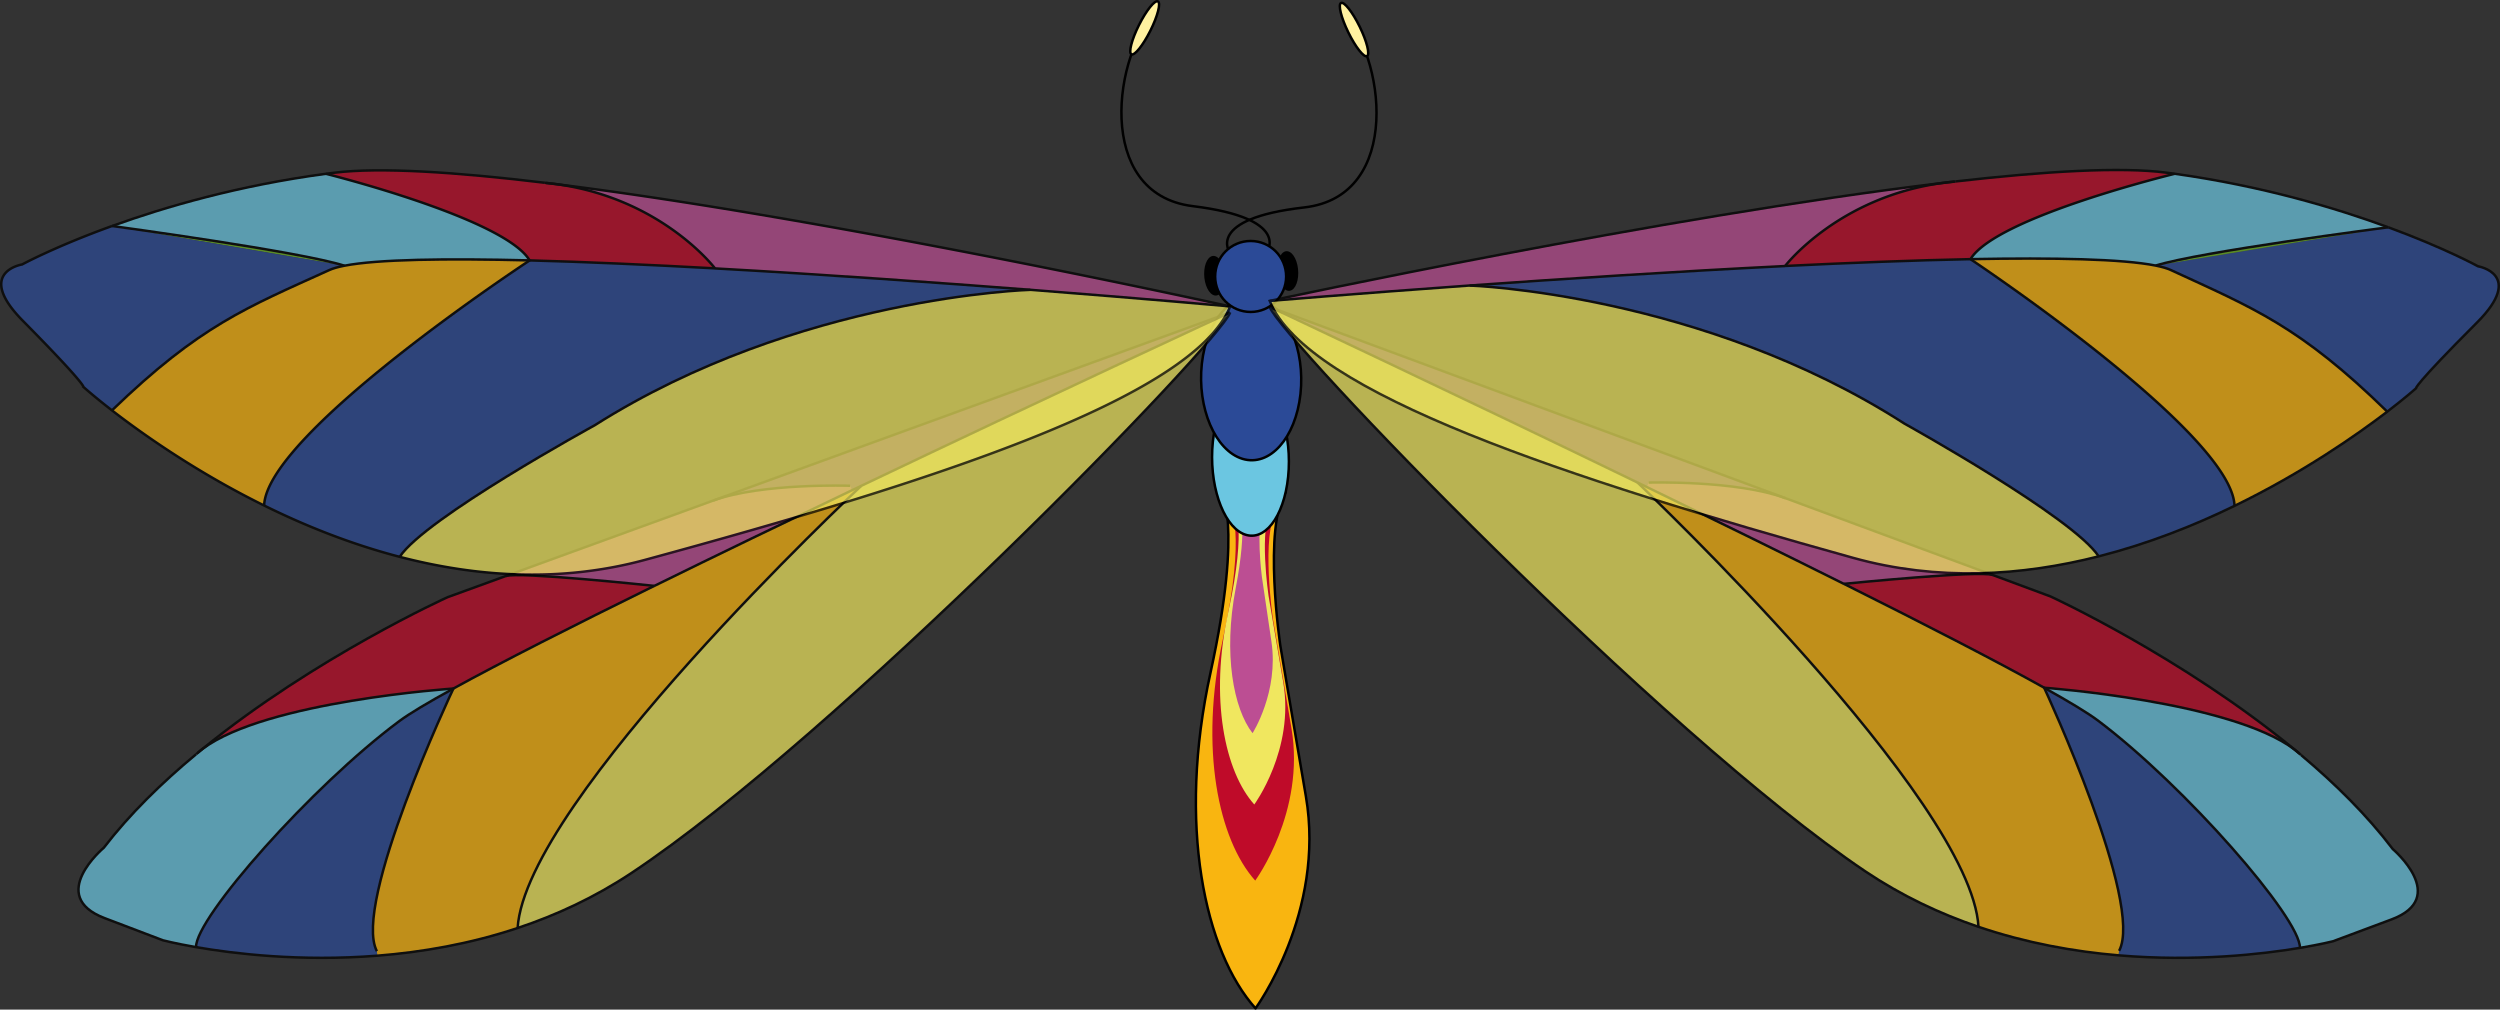 <svg xmlns="http://www.w3.org/2000/svg" viewBox="0 0 790.174 319.106"><rect x="0" y="0" width="790.174" height="319.106" fill="#333333" stroke="none"/><g transform="translate(-6.799 -5.991)"><path d="M392.53 160.46s7.409 10.123-3.135 58.168c-10.558 48.043-1.812 88.167 14.232 106.08 0 0 22.217-30.261 15.92-67.053-5.219-30.549-8.07-47.576-8.07-47.576s-5.627-37.771 1.822-48.735" stroke="#000" stroke-width=".791" fill="#f9b510"/><path d="M395.56 166.26s5.324 7.276-2.254 41.811c-7.588 34.534-1.304 63.376 10.229 76.248 0 0 15.967-21.75 11.446-48.197-3.754-21.957-5.807-34.197-5.807-34.197s-4.039-27.149 1.314-35.03" fill="#bf0b29"/><path d="M396.86 165.82s4.261 5.82-1.804 33.449c-6.07 27.625-1.041 50.701 8.185 60.999 0 0 12.776-17.401 9.157-38.558-3.002-17.567-4.645-27.358-4.645-27.358s-3.234-21.719 1.049-28.024" fill="#f0e75f"/><path d="M398.53 166.89s2.779 4.366-1.176 25.087c-3.959 20.719-.68 38.025 5.337 45.75 0 0 8.333-13.053 5.972-28.92-1.957-13.174-3.025-20.519-3.025-20.519s-2.113-16.289.682-21.018" fill="#bc4e93"/><g stroke="#000" stroke-width=".791"><path d="M407.17 85.745s8.08-10.722-23.375-14.601c-31.46-3.882-24.77-48.953-11.34-61.668" fill="none"/><ellipse rx="2.011" transform="rotate(-153.406 368.605 14.79)" ry="9.347" cy="14.778" cx="368.61" fill="#fff1a0"/><path d="M395.54 85.933s-7.977-10.799 23.51-14.381c31.488-3.587 25.225-48.718 11.914-61.561" fill="none"/><path d="M436.57 14.449c2.266 4.637 3.299 8.792 2.293 9.281-.994.487-3.641-2.878-5.908-7.517-2.268-4.636-3.297-8.794-2.297-9.281 1-.485 3.643 2.879 5.912 7.517z" fill="#fff1a0"/></g><path d="M393.99 93.726c.002 3.451-1.439 5.978-3.259 5.659-1.827-.333-3.317-3.385-3.336-6.82-.021-3.45 1.435-5.974 3.262-5.664 1.811.329 3.309 3.391 3.333 6.825zM417.14 92.235c.02 3.441-1.424 5.986-3.254 5.655-1.82-.327-3.307-3.379-3.332-6.828-.037-3.443 1.434-5.967 3.238-5.656 1.848.331 3.328 3.379 3.348 6.829z"/><path d="M414.12 154.29c-.662 13.234-6.617 22.555-13.286 20.811-6.667-1.722-11.538-13.844-10.873-27.073.662-13.224 6.608-22.556 13.281-20.824 6.665 1.735 11.54 13.86 10.878 27.086z" stroke="#000" stroke-width=".791" fill="#6bc6e1"/><path d="M417.84 130.51c-1.527 13.952-9.738 23.123-18.339 20.505-8.604-2.635-14.361-16.086-12.836-30.036 1.507-13.955 9.726-23.129 18.328-20.494 8.611 2.629 14.361 16.074 12.847 30.025z" stroke="#000" stroke-width=".791" fill="#2b4a97"/><circle cy="93.374" cx="402.09" r="11.216" stroke="#000" stroke-width=".791" fill="#2b4a97"/><g opacity=".71"><path d="M395.56 104.75c.047 0 .063-.016.063-.016-3.498 9.781-124.42 134.18-189.32 177.23-11.585 7.676-23.741 13.295-35.896 17.331 2.533-40.313 106.99-138.22 108.62-139.75l.016-.016c59.368-28.33 114.4-53.78 116.52-54.777z" fill="#f0e75f"/><path d="M232.19 164.22l163.37-59.463c-2.121.997-57.152 26.447-116.52 54.778l-.016.016c-.966.443-1.915.902-2.881 1.361l-.665-1.377c.001 0-27.759-.966-43.286 4.685z" fill="#652381"/><path d="M276.15 160.91c.966-.459 1.915-.918 2.881-1.361-1.63 1.536-106.09 99.442-108.62 139.75-15.146 5.049-30.309 7.645-44.363 8.752l-.126-1.425c-7.866-14.972 23.741-82.063 24.184-82.997v-.016c15.21-8.356 37.922-19.863 63.499-32.445h.016c19.845-9.766 41.402-20.165 62.531-30.262z" fill="#f9b510"/><path d="M275.48 159.53l.665 1.377c-21.129 10.098-42.686 20.496-62.533 30.262h-.016c-.997-.111-42.971-4.559-47.006-3.086l65.604-23.867c15.526-5.652 43.286-4.686 43.286-4.686z" fill="#bc4e93"/><path d="M166.59 188.08c4.036-1.472 46.009 2.976 47.006 3.086-25.577 12.583-48.289 24.089-63.499 32.445 0 0-59.051 3.941-79.278 19.072 35.674-29.059 77.458-47.94 77.458-47.94l18.313-6.663z" fill="#bf0b29"/><path d="M150.1 223.62v.016c-7.977 4.368-13.88 7.897-17.062 10.256-27.697 20.575-64.464 62.201-64.274 71.46-6.632-1.156-10.446-2.153-10.446-2.153l-18.439-7.011c-18.454-7.012-.269-22.253-.269-22.253 8.151-10.62 18.328-20.544 29.154-29.534.174-.158.333-.316.522-.443.507-.427 1.029-.839 1.536-1.266C91.049 227.561 150.1 223.62 150.1 223.62z" fill="#6bc6e1"/><path d="M133.04 233.89c3.181-2.358 9.085-5.888 17.062-10.256-.443.934-32.05 68.025-24.184 82.997l.126 1.425c-24.342 1.915-45.36-.633-57.278-2.706-.19-9.259 36.577-50.885 64.274-71.46z" fill="#2b4a97"/><g stroke="#000" stroke-width=".791" fill="none"><path d="M68.763 244.4c-10.826 8.99-21.003 18.914-29.154 29.534 0 0-18.185 15.241.269 22.253l18.439 7.011s3.814.997 10.446 2.153c11.918 2.073 32.936 4.621 57.278 2.706 14.055-1.107 29.217-3.703 44.363-8.752 12.155-4.036 24.311-9.655 35.896-17.331 64.907-43.05 185.83-167.45 189.32-177.23M395.56 104.75l-163.37 59.463-65.604 23.867-18.312 6.663s-41.784 18.882-77.458 47.94c-.507.427-1.029.839-1.536 1.266"/><path d="M150.1 223.63c-7.977 4.368-13.88 7.897-17.062 10.256-27.697 20.575-64.464 62.201-64.274 71.46M213.6 191.17c-25.577 12.583-48.289 24.089-63.499 32.445M279.03 159.55c-.966.443-1.915.902-2.881 1.361-21.129 10.098-42.686 20.496-62.533 30.262M395.62 104.74s-.016.016-.063.016c-2.121.997-57.152 26.447-116.52 54.778"/><path d="M279.04 159.53l-.016.016c-1.63 1.536-106.09 99.442-108.62 139.75M125.92 306.63c-7.866-14.972 23.741-82.063 24.184-82.997v-.016s-59.051 3.941-79.278 19.072c-.538.412-1.061.823-1.536 1.266-.189.127-.348.285-.522.443M213.61 191.17h-.016c-.997-.111-42.971-4.559-47.006-3.086M275.48 159.53s-27.761-.965-43.287 4.685"/></g></g><g opacity=".71"><path d="M395.62 102.84c-11.886 29.074-95.026 55.648-184.88 80.085-26.812 7.296-53.448 5.365-77.616-.934 8.008-12.234 61.631-41.578 61.631-41.578 64.45-40.815 137.71-42.81 137.71-42.81v-.016c36.767 2.866 63.166 5.256 63.166 5.256z" fill="#f0e75f"/><path d="M395.62 102.84s-26.4-2.39-63.167-5.255c-29.328-2.263-65.255-4.843-99.664-6.758l-.016-.016c-.522-.696-16.999-21.794-49.365-26.51 87.811 11 212.21 38.539 212.21 38.539z" fill="#bc4e93"/><path d="M332.46 97.585v.016s-73.264 1.994-137.7 42.813c0 0-53.623 29.343-61.631 41.578-15.495-4.036-29.977-9.86-42.844-16.223.775-22.918 83.916-77.458 83.916-77.458v-.016c17.806.475 37.922 1.377 58.576 2.517l.016.016c34.408 1.915 70.335 4.494 99.663 6.757z" fill="#2b4a97"/><path d="M183.42 64.301c32.366 4.716 48.842 25.814 49.365 26.51-20.654-1.14-40.771-2.042-58.576-2.517-7.945-13.326-64.369-27.365-64.369-27.365v-.016l2.659-.333c14.292-1.788 38.317-.221 66.521 3.182.111.016.237.016.348.047 1.345.16 2.691.318 4.052.492z" fill="#bf0b29"/><path d="M174.2 88.295v.016s-83.14 54.54-83.916 77.458c-21.446-10.573-38.397-22.57-48.099-30.072l.016-.016c27.856-26.891 42.559-32.461 68.674-44.332 1.156-.522 2.77-.981 4.796-1.377 10.462-2.025 31.923-2.342 58.529-1.677z" fill="#f9b510"/><path d="M174.2 88.295c-26.6-.665-48.06-.348-58.52 1.678-14.01-4.463-71.813-12.329-73.443-12.551 16.698-6.03 39.979-12.804 67.603-16.508v.016c-.001 0 56.423 14.039 64.369 27.365z" fill="#6bc6e1"/><path d="M115.68 89.973L42.237 77.422c1.63.222 59.431 8.087 73.438 12.551z" fill="#6ab023"/><path d="M42.237 77.422l73.438 12.551c-2.026.396-3.64.854-4.796 1.377-26.115 11.871-40.818 17.441-68.674 44.332l-.016.016c-5.809-4.511-9.021-7.407-9.021-7.407s.775-.728-19.167-20.923c-15.194-15.4-.206-17.79-.206-17.79s10.398-5.65 28.426-12.155h.016z" fill="#2b4a97"/><g stroke="#000" stroke-width=".791" fill="none"><path d="M42.221 77.422c-18.027 6.505-28.426 12.155-28.426 12.155s-14.988 2.39.206 17.79c19.942 20.195 19.167 20.923 19.167 20.923s3.213 2.896 9.021 7.407c9.702 7.502 26.653 19.499 48.099 30.072 12.867 6.362 27.349 12.187 42.844 16.223 24.168 6.299 50.805 8.23 77.616.934 89.851-24.438 172.99-51.011 184.88-80.085 0 0-124.4-27.54-212.21-38.539a397.822 397.822 0 00-4.052-.491"/><path d="M179.02 63.763c-28.204-3.403-52.229-4.97-66.521-3.182l-2.659.333c-27.618 3.704-50.9 10.478-67.598 16.508M232.78 90.812c-20.654-1.14-40.771-2.042-58.576-2.517-26.605-.665-48.067-.348-58.529 1.678-2.026.396-3.64.854-4.796 1.377-26.115 11.871-40.818 17.441-68.674 44.332M395.62 102.84s-26.4-2.39-63.167-5.255c-29.328-2.263-65.255-4.843-99.664-6.758"/><path d="M332.46 97.602s-73.264 1.994-137.7 42.813c0 0-53.623 29.343-61.631 41.578M42.237 77.422c1.63.222 59.431 8.087 73.438 12.551M42.237 77.422h-.032"/><path d="M109.83 60.93s56.424 14.039 64.369 27.365v.016s-83.14 54.54-83.916 77.458M232.8 90.827l-.016-.016c-.522-.696-16.999-21.794-49.365-26.51a66.06 66.06 0 00-4.052-.491c-.111-.032-.237-.032-.348-.047"/></g></g><g><g opacity=".71"><path d="M408.16 103.01c-.048 0-.063-.016-.063-.016 3.438 9.802 123.6 134.94 188.24 178.38 11.538 7.746 23.659 13.438 35.79 17.549-2.287-40.326-106.15-138.87-107.77-140.41l-.016-.016c-59.194-28.691-114.07-54.475-116.18-55.485z" fill="#f0e75f"/><path d="M527.23 159.89c-.946-.449-1.909-.914-2.872-1.378 1.621 1.545 105.48 100.08 107.77 140.41 15.115 5.141 30.262 7.828 44.31 9.021l.135-1.423c7.957-14.925-23.241-82.207-23.679-83.144v-.016c-15.158-8.449-37.8-20.093-63.3-32.832h-.016c-19.788-9.885-41.281-20.414-62.349-30.64z" fill="#f9b510"/><path d="M524.36 158.51c.963.465 1.926.93 2.872 1.378l.674-1.373s27.766-.796 43.258 4.948l-163-60.46c2.114 1.01 56.989 26.794 116.18 55.485l.015.017z" fill="#652381"/><path d="M571.16 163.46c-15.492-5.745-43.258-4.948-43.258-4.948l-.674 1.373c21.067 10.226 42.561 20.755 62.349 30.641h.016c.998-.104 42.997-4.296 47.024-2.8L571.16 163.46z" fill="#bc4e93"/><path d="M636.62 187.73c-4.027-1.496-46.026 2.696-47.024 2.8 25.5 12.738 48.142 24.382 63.3 32.832 0 0 59.026 4.3 79.161 19.553-35.497-29.275-77.165-48.411-77.165-48.411l-18.272-6.774z" fill="#bf0b29"/><path d="M652.9 223.36v.016c7.95 4.417 13.832 7.982 16.999 10.359 27.572 20.743 64.085 62.592 63.838 71.85 6.639-1.115 10.459-2.089 10.459-2.089l18.481-6.899c18.496-6.899.404-22.251.404-22.251-8.087-10.67-18.203-20.655-28.974-29.71-.173-.159-.33-.318-.52-.446-.504-.43-1.023-.845-1.527-1.275-20.133-15.255-79.16-19.555-79.16-19.555z" fill="#6bc6e1"/><path d="M669.9 233.74c-3.167-2.377-9.049-5.942-16.999-10.359.438.937 31.636 68.219 23.679 83.144l-.135 1.423c24.33 2.063 45.363-.356 57.293-2.357.247-9.259-36.265-51.107-63.838-71.851z" fill="#2b4a97"/><g stroke="#000" stroke-width=".791" fill="none"><path d="M734.1 244.64c10.771 9.056 20.887 19.041 28.974 29.71 0 0 18.092 15.352-.404 22.251l-18.481 6.899s-3.82.974-10.459 2.089c-11.93 2.001-32.963 4.421-57.293 2.357-14.048-1.193-29.194-3.881-44.31-9.021-12.131-4.11-24.252-9.803-35.79-17.549-64.64-43.45-184.8-168.59-188.24-178.39M408.16 103.01l163 60.455 65.457 24.266 18.271 6.774s41.668 19.136 77.165 48.411c.504.431 1.023.845 1.527 1.275"/><path d="M652.9 223.38c7.95 4.417 13.832 7.982 16.999 10.359 27.572 20.743 64.085 62.592 63.838 71.85M589.6 190.53c25.5 12.738 48.142 24.382 63.3 32.832M524.36 158.51c.963.465 1.926.93 2.872 1.378 21.067 10.226 42.561 20.755 62.349 30.641M408.1 102.99s.016.016.063.016c2.114 1.01 56.989 26.794 116.18 55.485"/><path d="M524.35 158.49l.016.016c1.621 1.545 105.48 100.08 107.77 140.41M676.58 306.52c7.957-14.925-23.241-82.207-23.679-83.144v-.016s59.026 4.3 79.161 19.553c.535.415 1.055.83 1.527 1.275.189.128.347.287.52.446M589.58 190.53h.016c.998-.104 42.997-4.296 47.024-2.8M527.91 158.52s27.766-.796 43.258 4.948"/></g></g><g opacity=".71"><path d="M620.55 63.847c-87.874 10.466-212.44 37.248-212.44 37.248s26.413-2.229 63.196-4.871c29.341-2.084 65.284-4.446 99.703-6.152l.016-.016c.526-.693 17.13-21.69 49.525-26.209z" fill="#bc4e93"/><path d="M408.11 101.1c11.709 29.146 94.686 56.225 184.39 81.208 26.767 7.459 53.415 5.69 77.621-.462-7.94-12.29-61.38-41.96-61.38-41.96-64.18-41.21-137.43-43.65-137.43-43.65v-.016c-36.784 2.641-63.197 4.871-63.197 4.871z" fill="#f0e75f"/><path d="M471.31 96.224v.016s73.251 2.439 137.43 43.649c0 0 53.442 29.669 61.377 41.952 15.519-3.941 30.036-9.678 42.941-15.962-.636-22.922-83.442-77.967-83.442-77.967v-.016c-17.809.366-37.93 1.146-58.591 2.16l-.016.016c-34.419 1.706-70.363 4.068-99.703 6.152z" fill="#2b4a97"/><path d="M629.62 87.896v.016s82.807 55.045 83.442 77.967c21.51-10.442 38.533-22.335 48.281-29.778l-.016-.016c-27.692-27.059-42.361-32.72-68.403-44.749-1.152-.529-2.764-.998-4.787-1.406-10.448-2.09-31.908-2.537-58.517-2.034z" fill="#f9b510"/><path d="M629.62 87.896c26.608-.503 48.068-.056 58.518 2.033 14.034-4.378 71.881-11.893 73.513-12.104-16.66-6.132-39.9-13.047-67.496-16.918v.016c-.001 0-56.508 13.695-64.535 26.973z" fill="#6bc6e1"/><path d="M761.65 77.826L688.13 89.93c2.023.408 3.635.877 4.787 1.406 26.042 12.029 40.711 17.689 68.403 44.749l.016.016c5.836-4.476 9.066-7.353 9.066-7.353s-.771-.732 19.293-20.806c15.288-15.307.314-17.788.314-17.788s-10.364-5.714-28.352-12.328h-.015z" fill="#2b4a97"/><path d="M761.65 77.826c-1.632.211-59.479 7.726-73.513 12.104l73.513-12.104z" fill="#6ab023"/><path d="M629.62 87.896c8.02-13.278 64.53-26.974 64.53-26.974v-.016l-2.657-.349c-14.28-1.875-38.315-.455-66.539 2.777-.111.015-.237.014-.349.045-1.347.15-2.692.3-4.055.466-32.395 4.52-48.999 25.517-49.525 26.21 20.662-1.013 40.783-1.792 58.591-2.159z" fill="#bf0b29"/><g stroke="#000" stroke-width=".791" fill="none"><path d="M761.66 77.826c17.987 6.614 28.352 12.328 28.352 12.328s14.974 2.481-.314 17.788c-20.064 20.074-19.293 20.806-19.293 20.806s-3.23 2.877-9.066 7.353c-9.748 7.443-26.771 19.336-48.281 29.778-12.905 6.284-27.423 12.021-42.941 15.962-24.206 6.152-50.854 7.921-77.621.462-89.7-24.983-172.68-52.062-184.39-81.208 0 0 124.57-26.782 212.44-37.248 1.362-.166 2.708-.316 4.055-.466"/><path d="M624.95 63.335c28.224-3.231 52.259-4.652 66.539-2.777l2.657.349c27.596 3.872 50.836 10.787 67.496 16.918M571.02 90.057c20.661-1.014 40.782-1.794 58.591-2.16 26.608-.503 48.068-.056 58.518 2.033 2.023.408 3.635.877 4.787 1.406 26.042 12.029 40.711 17.689 68.403 44.749M408.11 101.1s26.413-2.229 63.196-4.871c29.341-2.084 65.284-4.446 99.703-6.152"/><path d="M471.31 96.24s73.251 2.439 137.43 43.649c0 0 53.442 29.669 61.377 41.952M761.65 77.826c-1.632.211-59.479 7.726-73.513 12.104M761.65 77.826h.03"/><path d="M694.15 60.923s-56.508 13.695-64.534 26.974v.016s82.807 55.045 83.442 77.967M571.01 90.072l.016-.016c.526-.693 17.131-21.69 49.525-26.21a65.468 65.468 0 014.055-.466c.111-.031.237-.03.349-.045"/></g></g></g></g></svg>